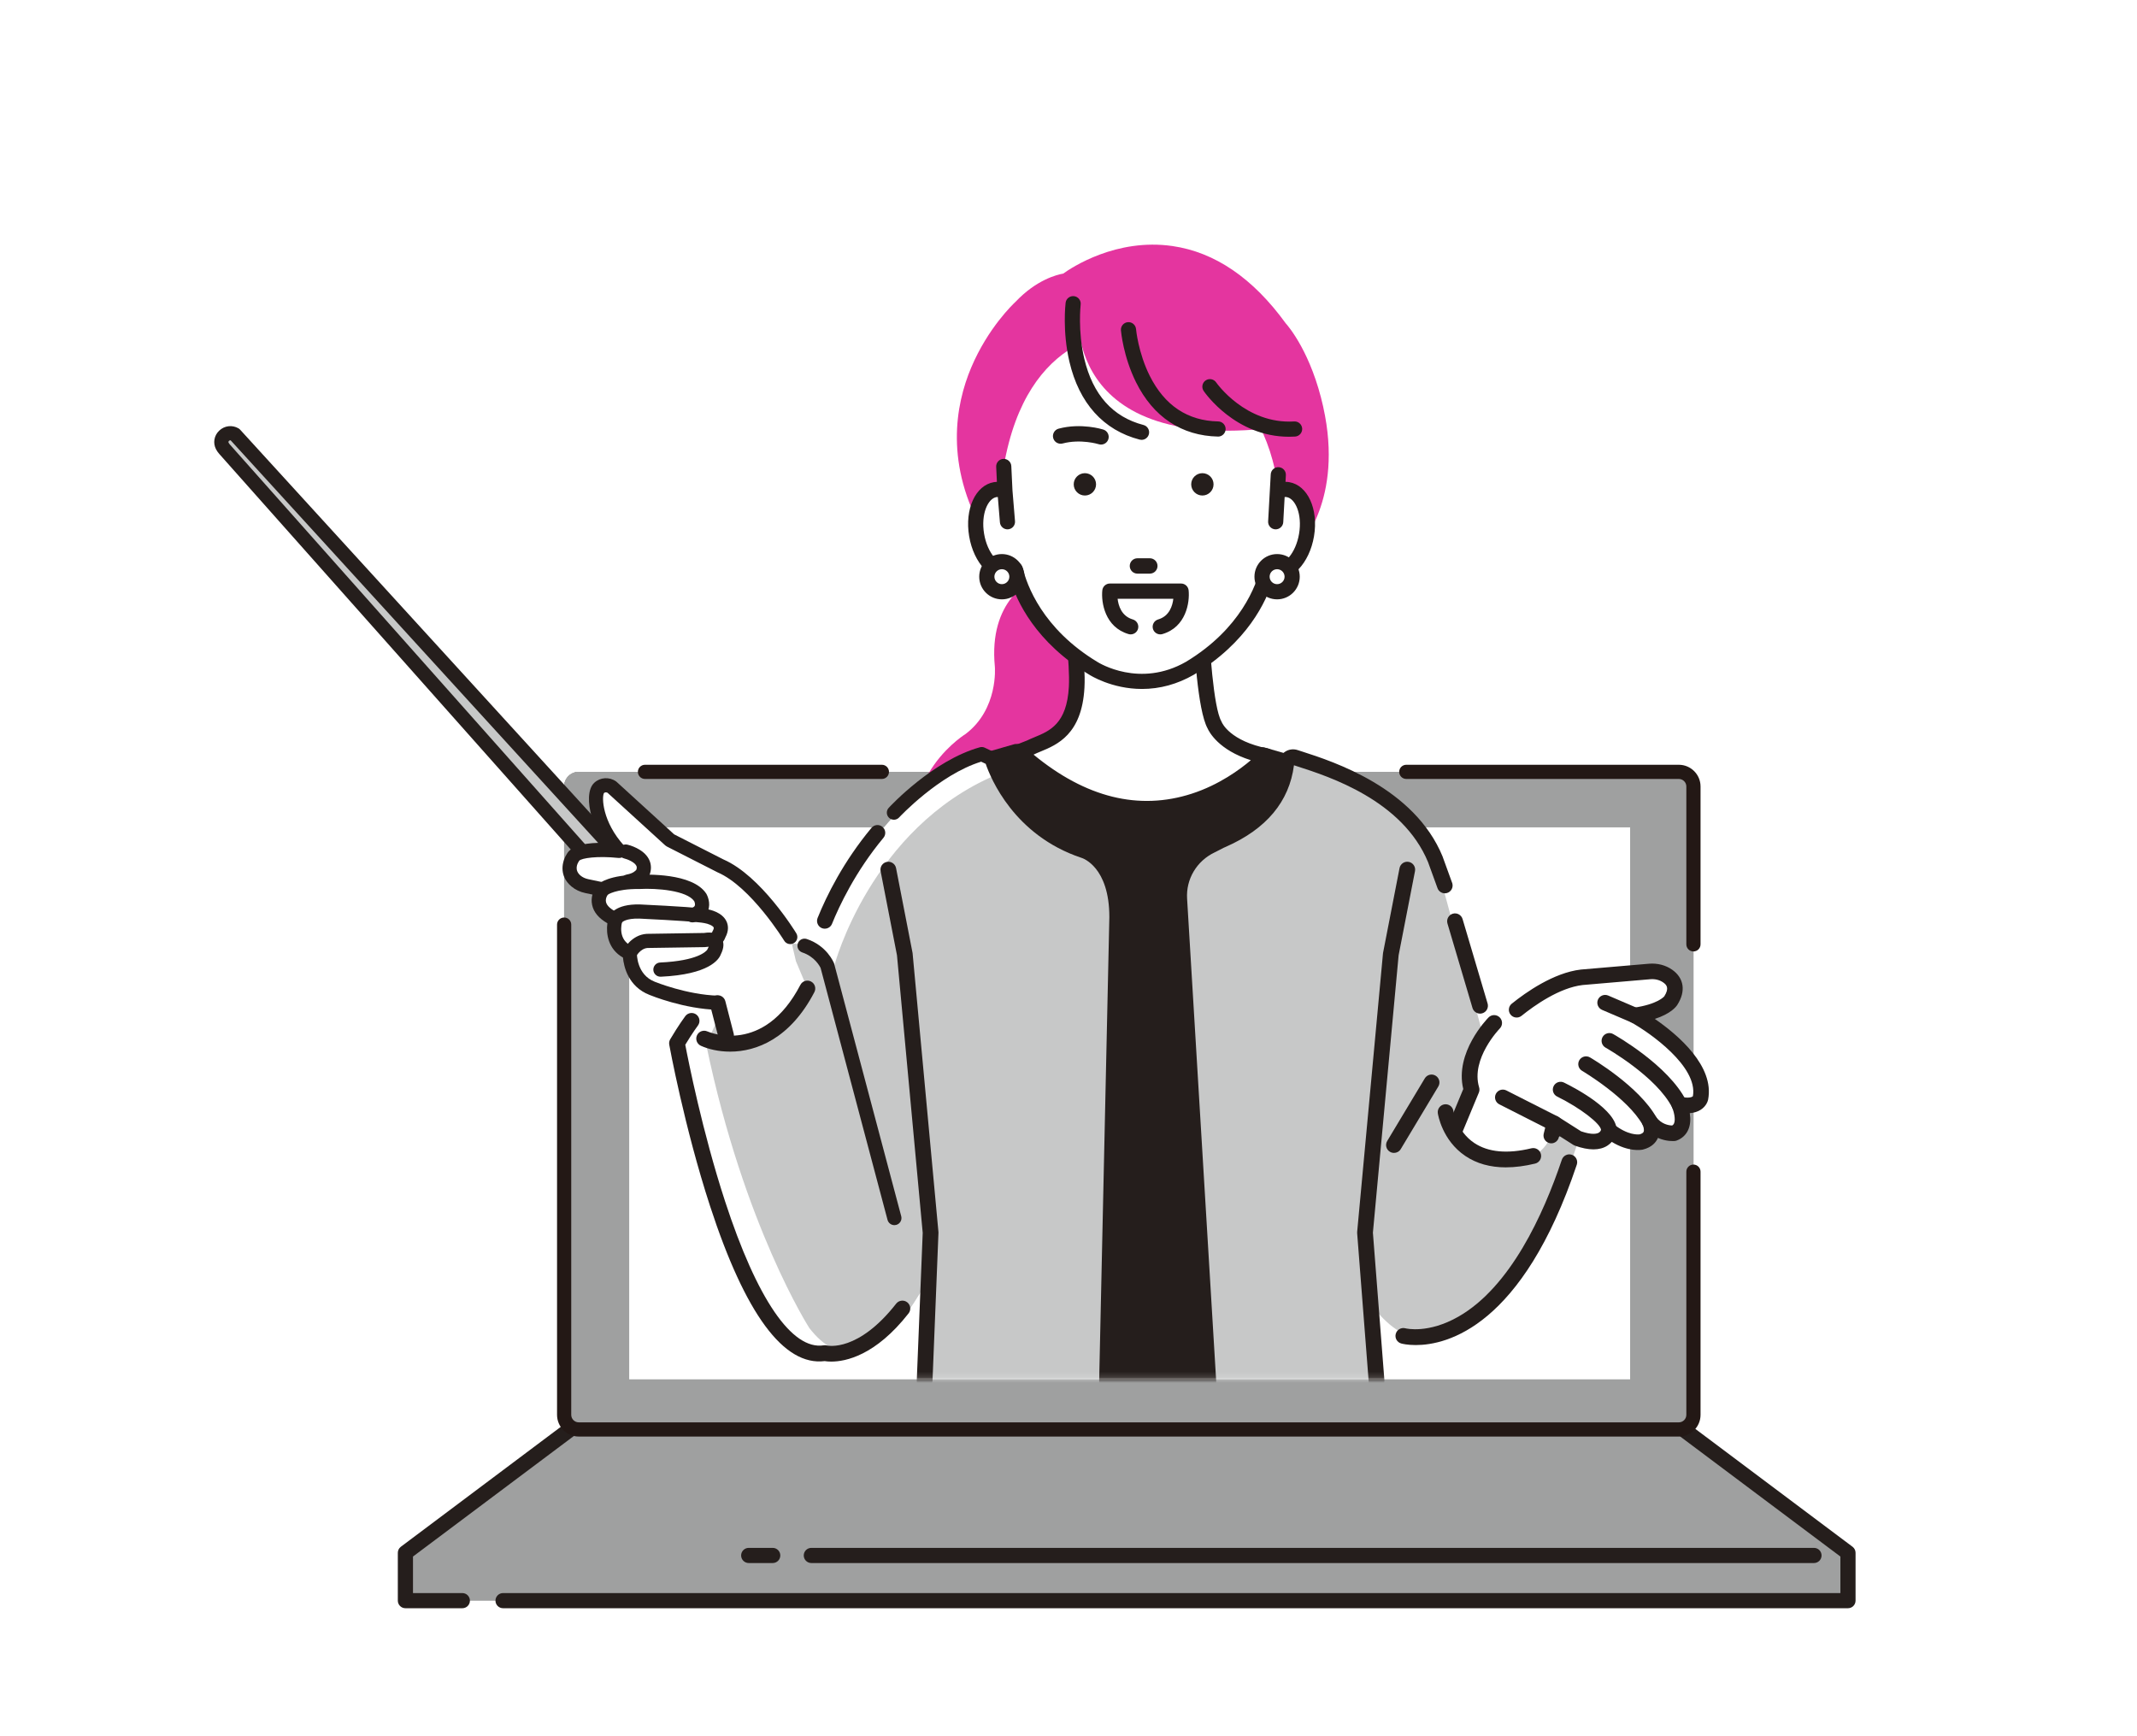 <?xml version="1.0" encoding="UTF-8"?> <svg xmlns="http://www.w3.org/2000/svg" width="384" height="312" viewBox="0 0 384 312" fill="none"><rect width="384" height="312" fill="white"></rect><g clip-path="url(#clip0_582_1208)"><path d="M103.999 138.705C102.55 138.705 101.372 139.883 101.372 141.331V254.244C101.372 255.693 102.55 256.87 103.999 256.87H301.666C303.115 256.87 304.293 255.693 304.293 254.244V141.331C304.293 139.883 303.115 138.705 301.666 138.705H103.999Z" fill="#221815"></path><path d="M103.999 138.705C102.55 138.705 101.372 139.883 101.372 141.331V254.244C101.372 255.693 102.55 256.87 103.999 256.87H301.666C303.115 256.87 304.293 255.693 304.293 254.244V141.331C304.293 139.883 303.115 138.705 301.666 138.705H103.999Z" fill="#C5C6C6"></path><path d="M301.29 255.967H256.608H242.287H103.623L72.852 279.044V287.642H245.615H259.94H332.066V279.044L301.29 255.967Z" fill="#DADBDB"></path><path d="M301.29 255.967H256.608H242.287H103.623L72.852 279.044V287.642H245.615H259.94H332.066V279.044L301.29 255.967Z" fill="#9FA0A0"></path><path d="M325.958 280.879H145.789C145.037 280.879 144.427 280.269 144.427 279.517C144.427 278.766 145.037 278.155 145.789 278.155H325.958C326.709 278.155 327.32 278.766 327.32 279.517C327.32 280.269 326.709 280.879 325.958 280.879Z" fill="#251E1C"></path><path d="M138.851 280.879H134.536C133.785 280.879 133.174 280.269 133.174 279.517C133.174 278.766 133.785 278.155 134.536 278.155H138.851C139.603 278.155 140.214 278.766 140.214 279.517C140.214 280.269 139.603 280.879 138.851 280.879Z" fill="#251E1C"></path><path d="M332.065 289H90.393C89.641 289 89.031 288.39 89.031 287.638C89.031 286.887 89.641 286.276 90.393 286.276H330.703V279.712L300.827 257.326H104.086L74.21 279.712V286.276H83.079C83.83 286.276 84.441 286.887 84.441 287.638C84.441 288.39 83.83 289 83.079 289H72.848C72.096 289 71.485 288.39 71.485 287.638V279.04C71.485 278.618 71.684 278.217 72.02 277.96L102.796 254.884C103.034 254.703 103.323 254.602 103.623 254.602H301.29C301.59 254.602 301.879 254.699 302.117 254.884L332.893 277.96C333.229 278.217 333.428 278.618 333.428 279.04V287.638C333.428 288.39 332.817 289 332.065 289Z" fill="#251E1C"></path><path d="M103.999 138.705C102.55 138.705 101.372 139.883 101.372 141.331V254.244C101.372 255.693 102.55 256.87 103.999 256.87H301.666C303.115 256.87 304.293 255.693 304.293 254.244V141.331C304.293 139.883 303.115 138.705 301.666 138.705H103.999Z" fill="#9FA0A0"></path><path d="M301.665 258.149H103.999C101.848 258.149 100.096 256.401 100.096 254.248V166.153C100.096 165.449 100.667 164.878 101.371 164.878C102.076 164.878 102.647 165.449 102.647 166.153V254.248C102.647 254.995 103.254 255.599 104.002 255.599H301.669C302.413 255.599 303.02 254.992 303.02 254.248V210.551C303.02 209.846 303.591 209.276 304.296 209.276C305.001 209.276 305.572 209.846 305.572 210.551V254.248C305.572 256.397 303.823 258.149 301.669 258.149H301.665ZM304.296 170.976C303.591 170.976 303.02 170.405 303.02 169.7V141.331C303.02 140.587 302.413 139.98 301.669 139.98H252.698C251.993 139.98 251.422 139.41 251.422 138.705C251.422 138.001 251.993 137.43 252.698 137.43H301.669C303.819 137.43 305.572 139.178 305.572 141.331V169.7C305.572 170.405 305.001 170.976 304.296 170.976ZM158.467 139.98H115.899C115.194 139.98 114.623 139.41 114.623 138.705C114.623 138.001 115.194 137.43 115.899 137.43H158.467C159.171 137.43 159.742 138.001 159.742 138.705C159.742 139.41 159.171 139.98 158.467 139.98Z" fill="#231815"></path><path d="M292.92 148.679H113.062V247.868H292.92V148.679Z" fill="white"></path><mask id="mask0_582_1208" style="mask-type:luminance" maskUnits="userSpaceOnUse" x="14" y="23" width="335" height="225"><path d="M349 23H14V247.868H349V23Z" fill="white"></path></mask><g mask="url(#mask0_582_1208)"><path d="M237.788 73.178C235.634 63.471 231.579 58.71 231.026 58.092C225.147 49.985 218.306 45.318 210.688 44.216C200.598 42.757 192.604 48.049 191.05 49.165C189.901 49.364 186.24 50.285 182.518 54.201C182.037 54.646 177.523 58.944 174.528 66.025C171.658 72.817 169.728 83.52 176.855 95.94C176.909 96.034 176.974 96.121 177.054 96.197C177.26 96.403 180.935 99.986 186.927 103.328C185.123 104.339 177.61 107.847 178.767 119.801C178.774 119.877 179.421 127.427 173.501 131.903C172.995 132.221 169.407 134.594 166.845 138.998C164.337 143.307 162.389 150.428 167.336 159.871C167.542 160.268 167.954 160.514 168.402 160.514C168.413 160.514 168.424 160.514 168.431 160.514L201.465 159.69C201.783 159.683 202.087 159.546 202.307 159.314C202.528 159.083 202.647 158.773 202.636 158.455L201.397 115.336C201.386 115.007 201.245 114.696 200.999 114.476L190.768 105.271C191.925 105.795 193.143 106.286 194.415 106.738C198.09 108.038 202.484 109.032 207.334 109.032C215.151 109.032 224.146 106.453 233.202 98.418C233.22 98.4 233.242 98.382 233.26 98.364C233.596 98.021 241.474 89.81 237.784 73.189L237.788 73.178Z" fill="#E4359F"></path><path d="M239.699 137.914L227.279 134.338C227.174 134.309 227.065 134.291 226.953 134.291L182.586 133.695C182.467 133.691 182.344 133.709 182.228 133.742L176.016 135.53C175.478 135.685 175.109 136.184 175.116 136.751L176.594 239.841C176.605 240.524 177.158 246.979 178.68 248.72H240.202C240.043 246.979 240.599 240.513 240.599 239.823V139.113C240.599 138.557 240.231 138.066 239.699 137.91V137.914Z" fill="#251E1C"></path><path d="M193.467 123.504C193.655 120.086 193.055 115.628 192.694 109.802H215.7C215.7 109.802 216.209 126.704 218.248 130.27C218.248 130.27 219.776 134.345 227.582 135.873C227.582 135.873 208.035 157.573 183.06 135.154L185.119 134.345C187.87 132.961 192.987 132.307 193.467 123.5V123.504Z" fill="white"></path><path d="M206.184 146.548C196.279 146.548 187.953 141.219 182.232 136.079C181.91 135.79 181.762 135.36 181.838 134.937C181.914 134.515 182.207 134.161 182.604 134.002L184.613 133.21C185.036 133.001 185.491 132.813 185.969 132.618C188.729 131.476 191.859 130.183 192.231 123.435C192.351 121.235 192.123 118.464 191.863 115.26C191.729 113.649 191.581 111.824 191.458 109.881C191.436 109.538 191.559 109.205 191.79 108.956C192.025 108.707 192.351 108.566 192.694 108.566H215.7C216.372 108.566 216.921 109.097 216.939 109.769C217.142 116.441 217.944 127.243 219.324 129.659C219.357 129.717 219.386 129.779 219.407 129.84C219.458 129.963 220.907 133.308 227.817 134.663C228.254 134.749 228.612 135.064 228.756 135.486C228.897 135.909 228.8 136.379 228.5 136.707C228.29 136.939 223.296 142.408 215.067 145.103C211.992 146.111 209.018 146.548 206.181 146.548H206.184ZM185.423 135.562C194.906 143.463 204.58 145.89 214.207 142.776C219.277 141.136 223.09 138.286 225.088 136.541C219.158 134.767 217.431 131.484 217.134 130.819C215.291 127.445 214.666 115.17 214.503 111.04H194.02C194.118 112.449 194.226 113.768 194.335 115.054C194.606 118.352 194.841 121.199 194.71 123.569C194.255 131.877 189.839 133.702 186.919 134.908C186.467 135.096 186.037 135.273 185.679 135.454C185.647 135.472 185.611 135.486 185.575 135.501L185.423 135.562Z" fill="#251E1C"></path><path d="M206.181 146.71C195.972 146.71 187.465 140.995 182.123 136.202C181.758 135.877 181.592 135.392 181.679 134.912C181.766 134.439 182.094 134.034 182.543 133.857L184.552 133.066C184.967 132.86 185.416 132.676 185.893 132.477C188.621 131.35 191.7 130.078 192.065 123.428C192.184 121.239 191.957 118.475 191.693 115.274V115.227C191.559 113.631 191.411 111.817 191.288 109.892C191.263 109.509 191.4 109.126 191.664 108.848C191.928 108.566 192.3 108.407 192.683 108.407H215.689C216.451 108.407 217.066 109.003 217.087 109.765C217.29 116.42 218.085 127.188 219.451 129.584C219.487 129.649 219.519 129.717 219.545 129.786C219.599 129.919 221.03 133.174 227.835 134.507C228.33 134.605 228.735 134.959 228.894 135.439C229.053 135.916 228.944 136.444 228.605 136.819C228.395 137.051 223.372 142.552 215.103 145.262C212.158 146.226 209.151 146.714 206.166 146.714L206.181 146.71ZM192.694 108.721C192.398 108.721 192.108 108.844 191.906 109.061C191.704 109.278 191.595 109.57 191.613 109.87C191.733 111.792 191.881 113.602 192.011 115.199V115.249C192.278 118.461 192.506 121.235 192.387 123.446C192.014 130.295 188.834 131.61 186.026 132.766C185.546 132.965 185.098 133.149 184.682 133.355L182.658 134.15C182.311 134.287 182.055 134.598 181.99 134.963C181.925 135.335 182.051 135.707 182.333 135.96C187.631 140.717 196.073 146.385 206.177 146.385C209.126 146.385 212.1 145.901 215.017 144.948C223.206 142.267 228.171 136.827 228.381 136.595C228.641 136.306 228.728 135.898 228.605 135.53C228.482 135.161 228.167 134.887 227.788 134.811C220.817 133.445 219.321 130.039 219.263 129.894C219.241 129.833 219.216 129.782 219.187 129.732C217.788 127.286 216.983 116.452 216.78 109.765C216.762 109.176 216.289 108.718 215.7 108.718H192.694V108.721ZM206.072 144.25C199.112 144.25 192.163 141.389 185.322 135.685C185.278 135.649 185.257 135.591 185.267 135.537C185.275 135.483 185.314 135.436 185.365 135.414L185.517 135.353C185.546 135.342 185.578 135.327 185.607 135.313C185.972 135.129 186.402 134.952 186.857 134.764C189.741 133.572 194.103 131.773 194.551 123.561C194.681 121.202 194.447 118.359 194.176 115.068C194.071 113.782 193.962 112.464 193.865 111.051C193.865 111.008 193.876 110.965 193.908 110.932C193.937 110.9 193.98 110.882 194.024 110.882H214.507C214.594 110.882 214.662 110.95 214.666 111.033C214.814 114.805 215.436 127.369 217.279 130.74C217.568 131.383 219.266 134.63 225.139 136.386C225.193 136.404 225.237 136.447 225.247 136.505C225.258 136.563 225.24 136.621 225.197 136.66C223.339 138.279 219.447 141.248 214.258 142.928C211.533 143.81 208.804 144.25 206.076 144.25H206.072ZM185.726 135.609C195.097 143.336 204.659 145.695 214.153 142.625C219.089 141.028 222.844 138.246 224.763 136.61C218.981 134.796 217.272 131.531 216.986 130.884C215.186 127.593 214.543 116.145 214.348 111.203H194.19C194.284 112.547 194.389 113.811 194.49 115.043C194.761 118.345 194.996 121.199 194.866 123.58C194.407 131.989 189.936 133.835 186.977 135.056C186.525 135.241 186.102 135.418 185.748 135.595C185.741 135.598 185.734 135.602 185.726 135.606V135.609ZM185.123 134.507C185.036 134.507 184.964 134.435 184.964 134.348C184.964 134.262 185.032 134.189 185.123 134.189C185.21 134.189 185.282 134.262 185.282 134.348C185.282 134.435 185.21 134.507 185.123 134.507Z" fill="#251E1C"></path><path d="M213.795 120.09C223.769 114.061 226.939 106.005 227.824 102.316C228.167 102.533 228.536 102.688 228.937 102.757C231.467 103.183 234.076 100.221 234.766 96.142C235.453 92.064 233.96 88.408 231.431 87.982C230.845 87.884 230.253 87.975 229.685 88.213C227.567 67.726 209.198 59.129 205.129 59.537C201.06 59.129 184.552 59.537 180.363 83.817L180.573 88.213C180.002 87.975 179.413 87.884 178.824 87.982C176.294 88.408 174.802 92.064 175.488 96.142C176.179 100.221 178.784 103.183 181.317 102.757C181.715 102.688 182.087 102.533 182.431 102.316C183.316 106.005 186.485 114.061 196.459 120.09C196.459 120.09 204.623 125.357 213.799 120.09H213.795Z" fill="white"></path><path d="M212.823 51.752L193.789 55.13C193.789 55.13 190.128 82.31 230.871 76.617C230.871 76.617 228.005 52.337 212.823 51.752Z" fill="#E4359F"></path><path d="M204.819 78.842C204.92 78.868 205.021 78.882 205.122 78.882C205.657 78.882 206.145 78.524 206.286 77.982C206.452 77.339 206.069 76.686 205.426 76.516C199.842 75.064 196.225 71.017 194.675 64.483C193.482 59.458 194.017 54.786 194.024 54.711C194.104 54.053 193.634 53.453 192.976 53.374C192.318 53.294 191.718 53.764 191.639 54.422C191.614 54.627 191.043 59.523 192.322 64.97C194.057 72.369 198.379 77.166 204.822 78.839L204.819 78.842Z" fill="#251E1C"></path><path d="M205.122 79.041C205.006 79.041 204.891 79.026 204.779 78.998C198.277 77.307 193.915 72.47 192.166 65.01C190.88 59.53 191.458 54.613 191.483 54.407C191.527 54.046 191.707 53.724 191.996 53.5C192.282 53.276 192.64 53.179 193.001 53.222C193.362 53.266 193.684 53.446 193.908 53.735C194.132 54.021 194.233 54.378 194.186 54.739C194.183 54.786 193.652 59.468 194.833 64.454C196.369 70.924 199.947 74.933 205.469 76.368C205.819 76.458 206.116 76.682 206.3 76.996C206.484 77.31 206.535 77.675 206.445 78.026C206.289 78.625 205.747 79.044 205.129 79.044L205.122 79.041ZM192.828 53.526C192.596 53.526 192.372 53.602 192.188 53.746C191.968 53.919 191.83 54.165 191.798 54.44C191.772 54.645 191.205 59.504 192.477 64.93C194.197 72.267 198.48 77.025 204.862 78.683C205.407 78.824 205.993 78.481 206.134 77.935C206.202 77.665 206.166 77.386 206.025 77.144C205.884 76.906 205.657 76.732 205.389 76.664C199.745 75.197 196.087 71.108 194.526 64.515C193.33 59.475 193.868 54.736 193.872 54.689C193.941 54.118 193.532 53.598 192.961 53.529C192.918 53.526 192.875 53.522 192.835 53.522L192.828 53.526Z" fill="#251E1C"></path><path d="M218.898 75.891C213.336 75.779 209.144 72.987 206.445 67.586C204.363 63.421 203.98 59.201 203.976 59.147C203.922 58.486 203.337 57.995 202.679 58.049C202.018 58.103 201.526 58.685 201.58 59.346C201.595 59.533 201.992 64.013 204.262 68.594C207.344 74.811 212.389 78.163 218.847 78.293C218.854 78.293 218.865 78.293 218.873 78.293C219.527 78.293 220.061 77.769 220.072 77.116C220.087 76.451 219.559 75.905 218.894 75.891H218.898Z" fill="#251E1C"></path><path d="M218.877 78.452C212.325 78.322 207.233 74.937 204.121 68.666C201.841 64.067 201.44 59.551 201.422 59.364C201.36 58.616 201.917 57.958 202.665 57.893C203.409 57.828 204.071 58.388 204.136 59.136C204.136 59.176 204.533 63.406 206.589 67.517C209.26 72.86 213.402 75.624 218.902 75.732C219.267 75.739 219.603 75.887 219.856 76.151C220.109 76.415 220.243 76.758 220.235 77.123C220.221 77.856 219.61 78.456 218.877 78.456V78.452ZM202.78 58.208C202.752 58.208 202.723 58.208 202.694 58.211C202.123 58.258 201.693 58.764 201.743 59.335C201.758 59.523 202.155 63.977 204.41 68.525C207.468 74.684 212.462 78.008 218.858 78.134C219.444 78.134 219.91 77.675 219.921 77.112C219.928 76.834 219.823 76.57 219.632 76.368C219.44 76.165 219.18 76.053 218.902 76.046C213.275 75.934 209.04 73.109 206.311 67.654C204.23 63.493 203.843 59.335 203.825 59.158C203.778 58.616 203.323 58.2 202.788 58.2L202.78 58.208Z" fill="#251E1C"></path><path d="M232.555 75.894C223.726 76.429 218.457 68.886 218.403 68.81C218.031 68.265 217.283 68.12 216.733 68.492C216.184 68.865 216.04 69.612 216.415 70.161C216.65 70.505 222.071 78.326 231.626 78.326C231.98 78.326 232.338 78.315 232.699 78.293C233.361 78.253 233.867 77.683 233.827 77.022C233.787 76.361 233.22 75.855 232.555 75.894Z" fill="#251E1C"></path><path d="M231.626 78.485C221.999 78.485 216.513 70.588 216.285 70.252C215.862 69.63 216.025 68.781 216.647 68.362C217.268 67.943 218.114 68.102 218.537 68.724C218.587 68.799 223.82 76.263 232.547 75.736C233.303 75.689 233.942 76.263 233.989 77.011C234.036 77.758 233.462 78.405 232.714 78.452C232.349 78.474 231.984 78.485 231.63 78.485H231.626ZM217.409 68.445C217.207 68.445 217.004 68.503 216.824 68.626C216.347 68.948 216.224 69.598 216.545 70.075C216.769 70.403 222.161 78.167 231.622 78.167C231.973 78.167 232.331 78.156 232.688 78.134C233.263 78.098 233.7 77.603 233.668 77.029C233.632 76.454 233.137 76.021 232.562 76.053C223.639 76.599 218.323 68.98 218.269 68.901C218.067 68.604 217.738 68.445 217.405 68.445H217.409Z" fill="#251E1C"></path><path d="M231.626 86.797C231.359 86.754 231.088 86.739 230.817 86.746L230.893 85.374C230.929 84.713 230.423 84.145 229.758 84.109C229.097 84.07 228.529 84.579 228.493 85.244L228.023 93.697C227.987 94.358 228.493 94.925 229.158 94.961C229.18 94.961 229.201 94.961 229.227 94.961C229.859 94.961 230.39 94.466 230.426 93.827L230.687 89.167C230.875 89.138 231.055 89.138 231.232 89.167C232.837 89.438 234.199 92.288 233.585 95.944C232.967 99.6 230.748 101.843 229.144 101.576C228.919 101.536 228.699 101.449 228.471 101.305C228.142 101.099 227.734 101.063 227.376 101.207C227.019 101.352 226.751 101.663 226.661 102.038C225.786 105.672 222.725 113.295 213.203 119.05C204.801 123.869 197.421 119.277 197.081 119.064C187.534 113.291 184.473 105.672 183.598 102.038C183.508 101.663 183.24 101.352 182.883 101.204C182.525 101.059 182.117 101.095 181.788 101.301C181.56 101.446 181.34 101.536 181.119 101.572C179.511 101.843 177.292 99.596 176.674 95.94C176.06 92.284 177.419 89.434 179.023 89.163C179.16 89.142 179.301 89.142 179.446 89.152L179.833 93.856C179.883 94.484 180.411 94.958 181.029 94.958C181.061 94.958 181.094 94.958 181.13 94.954C181.791 94.9 182.283 94.318 182.229 93.657L181.773 88.134L181.564 83.755C181.531 83.094 180.964 82.581 180.306 82.614C179.645 82.646 179.132 83.21 179.164 83.871L179.301 86.739C179.074 86.739 178.85 86.757 178.626 86.793C175.395 87.339 173.494 91.533 174.303 96.338C175.113 101.142 178.282 104.484 181.52 103.938C181.553 103.935 181.582 103.928 181.614 103.92C182.926 108.425 186.529 115.488 195.806 121.094C196.041 121.246 199.842 123.641 205.198 123.641C207.952 123.641 211.118 123.009 214.417 121.116C223.719 115.495 227.326 108.429 228.641 103.92C228.674 103.928 228.706 103.931 228.739 103.938C231.973 104.484 235.139 101.142 235.952 96.338C236.762 91.533 234.864 87.339 231.626 86.793V86.797Z" fill="#251E1C"></path><path d="M205.198 123.807C199.763 123.807 195.882 121.34 195.719 121.235C186.081 115.412 182.68 108.06 181.502 104.108C178.192 104.628 174.968 101.243 174.148 96.37C173.324 91.475 175.279 87.202 178.6 86.642C178.777 86.613 178.954 86.595 179.135 86.587L179.005 83.882C178.969 83.134 179.551 82.495 180.299 82.458C181.04 82.426 181.687 83.004 181.723 83.752L181.932 88.13L182.388 93.65C182.417 94.011 182.305 94.365 182.07 94.643C181.835 94.921 181.506 95.088 181.144 95.12C180.4 95.182 179.739 94.614 179.677 93.877L179.301 89.311C179.215 89.311 179.128 89.315 179.052 89.329C177.52 89.586 176.233 92.36 176.833 95.922C177.433 99.484 179.562 101.684 181.094 101.424C181.293 101.392 181.495 101.308 181.705 101.175C182.073 100.94 182.539 100.897 182.944 101.063C183.349 101.229 183.652 101.579 183.757 102.006C184.502 105.109 187.299 112.97 197.168 118.934C197.479 119.133 204.812 123.688 213.127 118.919C222.968 112.97 225.765 105.112 226.509 102.009C226.61 101.583 226.914 101.233 227.319 101.066C227.723 100.9 228.186 100.944 228.558 101.175C228.771 101.308 228.97 101.392 229.172 101.424C230.698 101.673 232.826 99.484 233.43 95.922C234.03 92.36 232.739 89.589 231.207 89.329C231.091 89.311 230.969 89.304 230.838 89.315L230.589 93.841C230.549 94.585 229.895 95.163 229.154 95.124C228.793 95.102 228.457 94.943 228.215 94.672C227.973 94.401 227.85 94.051 227.872 93.69L228.341 85.236C228.363 84.871 228.522 84.535 228.797 84.293C229.068 84.052 229.418 83.932 229.776 83.954C230.137 83.976 230.473 84.135 230.716 84.406C230.958 84.676 231.081 85.027 231.059 85.388L230.994 86.587C231.222 86.587 231.446 86.606 231.659 86.642C234.98 87.202 236.939 91.475 236.115 96.37C235.291 101.243 232.064 104.632 228.761 104.108C227.579 108.064 224.171 115.415 214.508 121.257C211.559 122.951 208.429 123.807 205.205 123.807H205.198ZM181.611 103.765C181.679 103.765 181.744 103.812 181.762 103.881C182.89 107.753 186.226 115.126 195.885 120.964C196.048 121.069 199.857 123.486 205.198 123.486C208.368 123.486 211.443 122.644 214.338 120.979C224.019 115.13 227.358 107.753 228.486 103.877C228.508 103.797 228.587 103.747 228.667 103.765L228.761 103.783C231.901 104.31 234.994 101.03 235.789 96.312C236.584 91.594 234.741 87.483 231.597 86.949C231.348 86.909 231.088 86.891 230.82 86.902C230.77 86.905 230.734 86.887 230.701 86.855C230.669 86.822 230.654 86.779 230.654 86.736L230.73 85.363C230.745 85.085 230.651 84.817 230.466 84.611C230.282 84.406 230.025 84.283 229.747 84.265C229.472 84.25 229.205 84.341 228.995 84.525C228.786 84.713 228.663 84.969 228.645 85.247L228.175 93.701C228.161 93.979 228.255 94.246 228.439 94.452C228.623 94.658 228.88 94.781 229.158 94.799H229.216C229.769 94.799 230.224 94.369 230.257 93.816L230.517 89.156C230.52 89.08 230.578 89.019 230.651 89.008C230.857 88.975 231.055 88.975 231.247 89.008C232.927 89.293 234.358 92.219 233.73 95.969C233.097 99.715 230.795 102.013 229.104 101.731C228.858 101.688 228.62 101.594 228.37 101.435C228.088 101.254 227.734 101.225 227.42 101.352C227.109 101.478 226.878 101.749 226.798 102.074C226.043 105.217 223.213 113.172 213.268 119.187C204.783 124.053 197.295 119.4 196.98 119.198C187.013 113.172 184.184 105.217 183.428 102.074C183.349 101.749 183.118 101.478 182.807 101.352C182.496 101.225 182.142 101.258 181.856 101.438C181.611 101.594 181.372 101.691 181.13 101.731C179.453 102.016 177.137 99.719 176.504 95.969C175.872 92.219 177.303 89.293 178.983 89.008C179.124 88.986 179.273 88.983 179.446 88.997C179.522 89.004 179.583 89.066 179.591 89.141L179.977 93.845C180.024 94.409 180.523 94.842 181.101 94.799C181.379 94.777 181.632 94.647 181.813 94.434C181.994 94.221 182.08 93.953 182.055 93.675L181.6 88.152L181.39 83.766C181.361 83.192 180.87 82.744 180.299 82.773C179.724 82.802 179.28 83.289 179.305 83.864L179.442 86.732C179.442 86.775 179.428 86.819 179.399 86.851C179.37 86.884 179.327 86.902 179.283 86.902C179.067 86.902 178.846 86.92 178.633 86.956C175.489 87.487 173.649 91.598 174.444 96.32C175.239 101.037 178.333 104.321 181.477 103.79L181.567 103.772C181.567 103.772 181.585 103.772 181.596 103.772L181.611 103.765Z" fill="#251E1C"></path><path d="M182.734 103.635C182.734 105.13 181.523 106.34 180.027 106.34C178.531 106.34 177.32 105.13 177.32 103.635C177.32 102.139 178.531 100.929 180.027 100.929C181.523 100.929 182.734 102.139 182.734 103.635Z" fill="white"></path><path d="M180.027 107.54C177.874 107.54 176.117 105.788 176.117 103.631C176.117 101.474 177.87 99.722 180.027 99.722C182.185 99.722 183.934 101.474 183.934 103.631C183.934 105.788 182.181 107.54 180.027 107.54ZM180.027 102.128C179.196 102.128 178.52 102.804 178.52 103.635C178.52 104.466 179.196 105.138 180.027 105.138C180.859 105.138 181.531 104.462 181.531 103.635C181.531 102.807 180.855 102.128 180.027 102.128Z" fill="#251E1C"></path><path d="M180.027 107.703C177.783 107.703 175.958 105.878 175.958 103.635C175.958 101.391 177.783 99.567 180.027 99.567C182.271 99.567 184.096 101.391 184.096 103.635C184.096 105.878 182.271 107.703 180.027 107.703ZM180.027 99.885C177.96 99.885 176.276 101.565 176.276 103.635C176.276 105.705 177.956 107.381 180.027 107.381C182.098 107.381 183.775 105.701 183.775 103.635C183.775 101.568 182.094 99.885 180.027 99.885ZM180.027 105.297C179.109 105.297 178.361 104.549 178.361 103.631C178.361 102.714 179.109 101.966 180.027 101.966C180.945 101.966 181.69 102.714 181.69 103.631C181.69 104.549 180.942 105.297 180.027 105.297ZM180.027 102.287C179.286 102.287 178.683 102.891 178.683 103.631C178.683 104.372 179.286 104.975 180.027 104.975C180.768 104.975 181.372 104.372 181.372 103.631C181.372 102.891 180.768 102.287 180.027 102.287Z" fill="#251E1C"></path><path d="M232.19 103.635C232.19 105.13 230.979 106.34 229.483 106.34C227.987 106.34 226.776 105.13 226.776 103.635C226.776 102.139 227.987 100.929 229.483 100.929C230.979 100.929 232.19 102.139 232.19 103.635Z" fill="white"></path><path d="M229.483 107.54C227.33 107.54 225.573 105.788 225.573 103.631C225.573 101.474 227.326 99.722 229.483 99.722C231.641 99.722 233.394 101.474 233.394 103.631C233.394 105.788 231.641 107.54 229.483 107.54ZM229.483 102.128C228.652 102.128 227.98 102.804 227.98 103.635C227.98 104.466 228.656 105.138 229.483 105.138C230.311 105.138 230.99 104.462 230.99 103.635C230.99 102.807 230.315 102.128 229.483 102.128Z" fill="#251E1C"></path><path d="M229.483 107.703C227.239 107.703 225.414 105.878 225.414 103.635C225.414 101.391 227.239 99.567 229.483 99.567C231.727 99.567 233.552 101.391 233.552 103.635C233.552 105.878 231.727 107.703 229.483 107.703ZM229.483 99.885C227.416 99.885 225.736 101.565 225.736 103.635C225.736 105.705 227.416 107.381 229.483 107.381C231.55 107.381 233.234 105.701 233.234 103.635C233.234 101.568 231.554 99.885 229.483 99.885ZM229.483 105.297C228.565 105.297 227.817 104.549 227.817 103.631C227.817 102.714 228.565 101.966 229.483 101.966C230.401 101.966 231.149 102.714 231.149 103.631C231.149 104.549 230.401 105.297 229.483 105.297ZM229.483 102.287C228.742 102.287 228.139 102.891 228.139 103.631C228.139 104.372 228.742 104.975 229.483 104.975C230.224 104.975 230.828 104.372 230.828 103.631C230.828 102.891 230.224 102.287 229.483 102.287Z" fill="#251E1C"></path><path d="M216.058 85.031C214.949 85.031 214.049 85.93 214.049 87.035C214.049 88.141 214.949 89.044 216.058 89.044C217.168 89.044 218.064 88.144 218.064 87.035C218.064 85.926 217.168 85.031 216.058 85.031Z" fill="#251E1C"></path><path d="M194.946 85.031C193.836 85.031 192.937 85.93 192.937 87.035C192.937 88.141 193.836 89.044 194.946 89.044C196.055 89.044 196.952 88.144 196.952 87.035C196.952 85.926 196.052 85.031 194.946 85.031Z" fill="#251E1C"></path><path d="M199.007 78.882C199.213 78.239 198.859 77.553 198.216 77.347C198.057 77.296 194.281 76.118 190.273 77.181C189.622 77.354 189.232 78.022 189.405 78.673C189.579 79.323 190.247 79.713 190.898 79.54C194.187 78.665 197.421 79.655 197.475 79.673C197.598 79.713 197.721 79.731 197.844 79.731C198.361 79.731 198.841 79.399 199.007 78.882Z" fill="#251E1C"></path><path d="M197.844 79.89C197.703 79.89 197.562 79.868 197.425 79.825C197.392 79.814 194.187 78.831 190.938 79.695C190.201 79.89 189.445 79.449 189.25 78.716C189.156 78.358 189.207 77.986 189.391 77.668C189.576 77.35 189.875 77.123 190.23 77.029C194.281 75.952 198.101 77.144 198.263 77.195C198.99 77.426 199.391 78.207 199.159 78.929C198.975 79.503 198.448 79.89 197.844 79.89ZM193.804 79.023C195.9 79.023 197.501 79.514 197.522 79.521C198.075 79.695 198.682 79.377 198.856 78.831C199.033 78.275 198.726 77.675 198.169 77.498C198.014 77.448 194.277 76.285 190.316 77.336C190.042 77.408 189.814 77.585 189.669 77.831C189.529 78.076 189.489 78.362 189.561 78.636C189.713 79.2 190.295 79.54 190.858 79.391C191.874 79.12 192.886 79.026 193.804 79.026V79.023Z" fill="#251E1C"></path><path d="M204.386 102.923H206.615C207.291 102.923 207.837 102.378 207.837 101.702C207.837 101.027 207.291 100.481 206.615 100.481H204.386C203.71 100.481 203.164 101.027 203.164 101.702C203.164 102.378 203.71 102.923 204.386 102.923Z" fill="#251E1C"></path><path d="M206.615 103.082H204.385C203.623 103.082 203.005 102.464 203.005 101.702C203.005 100.94 203.623 100.322 204.385 100.322H206.615C207.378 100.322 207.996 100.94 207.996 101.702C207.996 102.464 207.378 103.082 206.615 103.082ZM204.385 100.64C203.8 100.64 203.323 101.117 203.323 101.702C203.323 102.287 203.8 102.764 204.385 102.764H206.615C207.201 102.764 207.678 102.287 207.678 101.702C207.678 101.117 207.201 100.64 206.615 100.64H204.385Z" fill="#251E1C"></path><path d="M194.703 152.935C182.774 148.65 179.149 139.785 178.166 136.346C177.953 135.598 177.126 135.212 176.41 135.515C153.885 145.092 147.384 169.693 147.384 169.693C136.21 168.949 121.649 186.358 121.649 186.358C130.37 225.723 138.924 239.129 138.924 239.129C149.689 252.965 167.119 229.05 167.119 229.05L166.147 248.135H198.78L200.905 161.663C200.905 157.729 198.4 154.264 194.7 152.935H194.703Z" fill="white"></path><path d="M194.703 152.935C182.774 148.65 181.708 144.528 180.725 141.086C180.512 140.338 179.684 138.951 178.969 139.258C156.443 148.835 149.942 173.436 149.942 173.436C136.842 159.491 126.947 187.929 126.947 187.929C133.698 220.406 145.436 238.66 145.436 238.66C156.201 252.496 167.122 229.05 167.122 229.05L166.15 249.54H198.783L200.908 161.663C200.908 157.729 198.404 154.264 194.703 152.935Z" fill="#C7C8C8"></path><path d="M148.211 166.731C148.056 166.731 147.901 166.702 147.749 166.641C147.113 166.384 146.806 165.662 147.062 165.026C148.692 160.991 151.692 154.914 156.726 148.867C157.163 148.34 157.947 148.267 158.475 148.708C159.002 149.145 159.075 149.929 158.634 150.457C153.553 156.562 150.647 162.79 149.364 165.958C149.169 166.442 148.703 166.735 148.215 166.735L148.211 166.731Z" fill="#251E1C"></path><path d="M148.211 166.89C148.031 166.89 147.853 166.854 147.687 166.789C147.34 166.648 147.069 166.381 146.925 166.037C146.78 165.694 146.777 165.311 146.914 164.964C148.547 160.918 151.558 154.828 156.599 148.766C156.837 148.477 157.174 148.3 157.546 148.267C157.918 148.235 158.283 148.347 158.568 148.585C158.854 148.824 159.035 149.16 159.067 149.532C159.1 149.904 158.988 150.269 158.749 150.554C153.683 156.641 150.784 162.851 149.505 166.012C149.292 166.543 148.782 166.886 148.208 166.886L148.211 166.89ZM157.679 148.582C157.647 148.582 157.611 148.582 157.578 148.585C157.289 148.611 157.033 148.748 156.845 148.972C151.825 155.001 148.833 161.063 147.207 165.087C147.098 165.355 147.102 165.651 147.214 165.915C147.326 166.182 147.535 166.388 147.803 166.496C147.933 166.55 148.067 166.576 148.208 166.576C148.652 166.576 149.046 166.308 149.212 165.9C150.495 162.721 153.412 156.479 158.507 150.356C158.691 150.135 158.778 149.853 158.753 149.564C158.727 149.275 158.59 149.019 158.366 148.831C158.171 148.668 157.929 148.582 157.676 148.582H157.679Z" fill="#251E1C"></path><path d="M42.206 78.069L124.464 168.179L120.919 171.398L40.352 80.728C40.189 80.547 40.056 80.352 39.947 80.146C39.214 78.748 40.84 77.274 42.202 78.069H42.206Z" fill="#C7C8C8"></path><path d="M120.919 172.673C120.898 172.673 120.872 172.673 120.851 172.673C120.511 172.655 120.193 172.504 119.965 172.247L39.402 81.573C39.178 81.324 38.979 81.042 38.82 80.739C38.234 79.619 38.459 78.275 39.384 77.394C40.331 76.487 41.722 76.317 42.849 76.971C42.961 77.036 43.063 77.119 43.149 77.213L125.408 167.323C125.635 167.573 125.755 167.905 125.74 168.241C125.722 168.58 125.574 168.898 125.325 169.126L121.779 172.345C121.545 172.558 121.237 172.677 120.923 172.677L120.919 172.673ZM41.393 79.12C41.281 79.12 41.194 79.182 41.144 79.232C40.988 79.38 41.05 79.503 41.079 79.554C41.14 79.669 41.212 79.774 41.299 79.872L121.017 169.588L122.661 168.093L41.444 79.124C41.444 79.124 41.411 79.12 41.393 79.12Z" fill="#251E1C"></path><path d="M143.029 172.767L142.01 168.389C142.01 168.389 135.902 158.379 129.463 155.601L120.406 150.988L109.955 141.451C109.247 140.97 108.293 141.013 107.66 141.591C106.507 142.643 106.883 148.123 111.281 152.913C111.281 152.913 103.873 152.129 102.955 154.116C102.955 154.116 101.307 156.468 103.512 158.328C104.068 158.798 104.747 159.094 105.459 159.242L108.325 159.842C108.325 159.842 105.633 162.978 110.598 165.221C110.598 165.221 109.229 169.614 113.182 171.268C113.182 171.268 113.027 175.99 117.215 177.619C117.215 177.619 122.564 180.52 128.971 180.263L131.035 187.763C131.035 187.763 142.472 189.074 145.085 177.633L143.036 172.764L143.029 172.767Z" fill="white"></path><path d="M143.097 167.728C142.841 167.305 136.726 157.374 130.004 154.448L121.136 149.933L110.811 140.511C110.768 140.471 110.717 140.432 110.67 140.399C109.456 139.572 107.866 139.677 106.8 140.652C106.214 141.187 105.889 142.072 105.835 143.275C105.748 145.244 106.446 148.347 108.52 151.461C105.759 151.414 102.749 151.779 101.849 153.469C101.065 154.658 100.295 157.284 102.684 159.3C103.37 159.878 104.238 160.29 105.195 160.488L106.456 160.752C106.308 161.298 106.25 161.944 106.406 162.649C106.691 163.938 107.609 165.033 109.141 165.907C108.885 167.815 109.279 170.56 111.939 172.074C112.098 173.725 112.893 177.301 116.72 178.789C116.987 178.901 122.907 181.318 129.021 181.473L129.751 180.137C130.048 179.595 129.661 178.941 129.043 178.923C123.413 178.764 117.75 176.459 117.667 176.427C114.396 175.155 114.443 171.456 114.447 171.304C114.465 170.777 114.154 170.293 113.666 170.087C110.894 168.927 111.707 165.925 111.805 165.593C111.996 164.979 111.7 164.318 111.115 164.054C109.825 163.472 109.058 162.8 108.896 162.11C108.722 161.37 109.282 160.665 109.282 160.665C109.575 160.322 109.669 159.853 109.521 159.426C109.376 159 109.015 158.682 108.574 158.588L105.708 157.989C105.163 157.873 104.686 157.653 104.321 157.346C103.128 156.341 103.768 155.164 103.985 154.838C104.028 154.777 104.046 154.748 104.075 154.679C104.48 154.199 107.363 153.776 111.133 154.174C111.801 154.239 112.434 153.784 112.535 153.061C112.585 152.678 112.437 152.295 112.177 152.01C108.216 147.671 108.104 143.221 108.534 142.502C108.708 142.364 108.961 142.35 109.17 142.462L119.539 151.92C119.622 151.995 119.716 152.06 119.82 152.115L128.877 156.728C128.902 156.739 128.924 156.753 128.949 156.764C134.937 159.347 140.853 168.952 140.914 169.046C141.279 169.646 142.064 169.838 142.667 169.469C143.267 169.104 143.459 168.32 143.09 167.721L143.097 167.728Z" fill="#251E1C"></path><path d="M112.857 159.676C112.246 159.676 111.704 159.235 111.603 158.614C111.488 157.92 111.957 157.263 112.651 157.147C113.793 156.956 114.241 156.435 114.35 156.287C114.476 155.915 114.411 155.706 114.335 155.565C113.985 154.893 112.713 154.394 112.149 154.261C111.466 154.098 111.043 153.412 111.206 152.729C111.368 152.046 112.048 151.62 112.734 151.782C113.027 151.851 115.611 152.501 116.594 154.383C117.06 155.279 117.093 156.291 116.684 157.317C116.673 157.346 116.659 157.375 116.648 157.4C116.558 157.584 115.694 159.224 113.07 159.661C112.998 159.672 112.93 159.679 112.857 159.679V159.676Z" fill="#251E1C"></path><path d="M124.435 165.752C123.89 165.752 123.387 165.401 123.218 164.852C123.012 164.18 123.387 163.465 124.06 163.259C124.309 163.183 124.739 163.017 124.847 162.753C124.949 162.511 124.826 162.114 124.739 161.93C123.402 160.022 118.024 159.582 114.924 159.755C114.895 159.755 114.866 159.759 114.837 159.755C110.62 159.712 109.145 160.814 109.131 160.824C108.603 161.29 107.812 161.225 107.346 160.694C106.879 160.167 106.948 159.35 107.476 158.884C107.678 158.707 109.579 157.172 114.819 157.208C115.986 157.147 124.443 156.825 126.904 160.582C126.918 160.608 126.936 160.633 126.951 160.658C127.037 160.817 127.796 162.24 127.214 163.696C126.951 164.35 126.322 165.228 124.808 165.694C124.681 165.734 124.555 165.752 124.432 165.752H124.435Z" fill="#251E1C"></path><path d="M128.288 170.109C127.725 170.109 127.208 169.729 127.056 169.158C126.883 168.494 127.266 167.811 127.92 167.616C127.949 167.526 127.988 167.439 128.035 167.356C128.22 167.049 128.296 166.781 128.238 166.659C128.082 166.333 127.23 165.983 126.568 165.882C126.536 165.878 126.5 165.871 126.467 165.864C126.196 165.802 124.96 165.622 119.409 165.308C116.981 165.17 114.896 165.073 114.892 165.073C112.467 165.011 111.817 165.69 111.737 165.788C111.448 166.373 110.758 166.648 110.136 166.409C109.478 166.156 109.153 165.416 109.406 164.762C109.558 164.372 110.523 162.421 114.979 162.529C115.011 162.529 117.107 162.627 119.554 162.764C125.578 163.104 126.659 163.299 126.991 163.371C127.555 163.458 129.741 163.902 130.536 165.557C130.836 166.182 131.035 167.193 130.316 168.505C130.11 169.111 129.571 169.812 128.614 170.065C128.505 170.094 128.397 170.109 128.288 170.109ZM127.902 167.681C127.895 167.699 127.891 167.721 127.887 167.746C127.891 167.724 127.898 167.703 127.902 167.681Z" fill="#251E1C"></path><path d="M118.671 175.513C117.995 175.513 117.432 174.982 117.399 174.299C117.367 173.595 117.912 172.999 118.613 172.966C125.404 172.652 126.885 170.961 127.106 170.647C127.117 170.546 127.135 170.571 127.203 170.437C127.268 170.315 127.315 170.213 127.348 170.127C127.189 170.127 127.015 170.145 126.893 170.17C126.809 170.188 126.726 170.195 126.643 170.199L116.347 170.354C115.057 170.459 114.316 171.843 114.309 171.857C113.984 172.475 113.214 172.721 112.593 172.399C111.971 172.078 111.722 171.319 112.04 170.698C112.094 170.586 113.442 167.995 116.21 167.811C116.232 167.811 116.253 167.811 116.275 167.811L126.495 167.656C127.066 167.555 128.714 167.378 129.567 168.494C130.156 169.267 130.134 170.289 129.509 171.532C129.166 172.432 127.413 175.116 118.733 175.517C118.711 175.517 118.693 175.517 118.671 175.517V175.513Z" fill="#251E1C"></path><path d="M160.715 220.16C160.151 220.16 159.634 219.784 159.482 219.214L147.459 173.956C147.304 173.627 146.408 171.904 144.163 171.156C143.495 170.932 143.133 170.213 143.357 169.545C143.581 168.877 144.301 168.519 144.969 168.74C148.565 169.939 149.801 172.937 149.852 173.064C149.87 173.111 149.888 173.161 149.898 173.208L161.943 218.56C162.124 219.239 161.719 219.936 161.04 220.117C160.932 220.146 160.82 220.16 160.711 220.16H160.715Z" fill="#251E1C"></path><path d="M246.967 235.145C246.967 235.145 247.09 243.497 246.725 249.541H216.787L211.916 161.594C211.659 157.494 213.951 153.69 217.658 151.92C218.06 151.728 218.457 151.526 218.851 151.316C218.981 151.244 219.115 151.176 219.249 151.11C220.64 150.431 230.003 147.111 231.16 137.13C231.246 136.371 232.013 135.884 232.739 136.122C237.553 137.712 252.825 142.011 257.935 154.456L267.649 190.299L284.113 203.3C284.113 203.3 279.184 220.666 271.588 229.946C271.588 229.946 258.91 250.212 246.974 235.148L246.967 235.145Z" fill="#C7C8C8"></path><path d="M198.783 249.407C198.783 249.407 198.761 249.407 198.754 249.407C198.049 249.389 197.493 248.807 197.511 248.103L199.34 164.795C199.34 155.781 194.551 154.221 194.345 154.159C194.334 154.159 194.309 154.149 194.298 154.145C182.206 150.103 178 139.825 177.122 137.26L176.305 136.874C168.723 139.218 161.636 146.822 161.564 146.898C161.087 147.415 160.281 147.447 159.764 146.971C159.248 146.494 159.215 145.688 159.692 145.172C160.01 144.825 167.617 136.657 176.066 134.287C176.363 134.204 176.677 134.229 176.955 134.363L178.712 135.194C179.044 135.353 179.294 135.645 179.391 135.999C179.424 136.111 182.842 147.617 195.086 151.721C195.726 151.916 201.887 154.084 201.887 164.824L200.055 248.164C200.041 248.858 199.473 249.407 198.783 249.407Z" fill="#251E1C"></path><path d="M166.15 249.551C166.132 249.551 166.111 249.551 166.093 249.551C165.312 249.519 164.701 248.861 164.734 248.081L165.803 221.547L161.178 171.658L158.236 156.544C158.088 155.778 158.587 155.034 159.356 154.885C160.122 154.734 160.867 155.236 161.015 156.005L163.968 171.189C163.975 171.236 163.982 171.283 163.989 171.33L168.629 221.381C168.637 221.442 168.637 221.507 168.633 221.569L167.56 248.197C167.527 248.959 166.902 249.555 166.147 249.555L166.15 249.551Z" fill="#251E1C"></path><path d="M247.35 249.551C246.616 249.551 245.998 248.988 245.94 248.247L243.87 221.619C243.862 221.54 243.862 221.46 243.87 221.377L248.51 171.326C248.513 171.279 248.521 171.232 248.532 171.185L251.484 156.002C251.632 155.236 252.377 154.73 253.143 154.882C253.909 155.03 254.411 155.774 254.263 156.54L251.321 171.655L246.699 221.515L248.763 248.023C248.824 248.804 248.239 249.483 247.462 249.544C247.426 249.544 247.386 249.548 247.35 249.548V249.551Z" fill="#251E1C"></path><path d="M149.396 244.682C148.865 244.682 148.46 244.635 148.196 244.591C140.846 245.513 133.918 236.135 127.583 216.706C122.964 202.542 120.283 187.879 120.258 187.734C120.196 187.398 120.258 187.055 120.431 186.759C121.952 184.19 123.094 182.666 123.141 182.601C123.611 181.976 124.497 181.849 125.122 182.315C125.747 182.785 125.874 183.67 125.407 184.295C125.396 184.309 124.439 185.592 123.138 187.745C123.655 190.462 126.206 203.362 130.279 215.85C136.021 233.454 142.317 242.651 148.008 241.756C148.203 241.723 148.402 241.734 148.594 241.784C148.8 241.831 154.21 242.987 161.036 234.267C161.517 233.653 162.409 233.544 163.024 234.025C163.638 234.505 163.747 235.398 163.266 236.012C157.314 243.616 151.929 244.678 149.389 244.678L149.396 244.682Z" fill="#251E1C"></path><path d="M130.467 187.492C129.838 187.492 129.26 187.069 129.098 186.43L127.598 180.617C127.403 179.862 127.858 179.089 128.613 178.894C129.372 178.699 130.142 179.154 130.337 179.913L131.837 185.726C132.032 186.484 131.577 187.254 130.821 187.449C130.702 187.478 130.583 187.492 130.467 187.492Z" fill="#251E1C"></path><path d="M131.197 188.98C129.101 188.98 127.265 188.525 125.946 187.929C125.234 187.608 124.916 186.769 125.238 186.058C125.559 185.346 126.394 185.028 127.106 185.346C127.522 185.527 137.236 189.62 143.824 176.98C144.185 176.286 145.042 176.019 145.736 176.38C146.429 176.741 146.697 177.597 146.335 178.291C141.977 186.647 135.931 188.98 131.197 188.98Z" fill="#251E1C"></path><path d="M213.431 106.102C213.366 105.484 212.849 105.018 212.227 105.018H199.441C198.82 105.018 198.299 105.488 198.238 106.106C198.018 108.237 198.693 112.587 202.838 113.793C202.95 113.826 203.066 113.84 203.178 113.84C203.702 113.84 204.186 113.497 204.338 112.969C204.526 112.33 204.157 111.658 203.514 111.47C201.299 110.824 200.764 108.743 200.652 107.439H211.013C210.901 108.743 210.366 110.824 208.151 111.47C207.508 111.658 207.139 112.33 207.327 112.969C207.482 113.497 207.963 113.84 208.487 113.84C208.599 113.84 208.715 113.826 208.827 113.793C212.972 112.587 213.647 108.237 213.427 106.106L213.431 106.102Z" fill="#251E1C"></path><path d="M208.49 113.999C207.887 113.999 207.345 113.594 207.175 113.013C206.965 112.287 207.381 111.528 208.107 111.315C210.16 110.719 210.702 108.801 210.836 107.598H200.825C200.959 108.801 201.505 110.719 203.557 111.315C204.284 111.528 204.699 112.287 204.49 113.013C204.32 113.594 203.778 113.999 203.174 113.999C203.044 113.999 202.914 113.981 202.791 113.945C198.549 112.706 197.851 108.262 198.075 106.088C198.147 105.387 198.733 104.859 199.438 104.859H212.223C212.928 104.859 213.514 105.387 213.586 106.088C213.81 108.266 213.116 112.709 208.873 113.945C208.75 113.981 208.62 113.999 208.49 113.999ZM200.652 107.276H211.013C211.056 107.276 211.099 107.294 211.128 107.327C211.157 107.359 211.172 107.403 211.168 107.45C211.06 108.714 210.528 110.939 208.194 111.618C207.637 111.781 207.316 112.366 207.478 112.922C207.608 113.367 208.024 113.678 208.487 113.678C208.588 113.678 208.685 113.663 208.783 113.634C212.827 112.456 213.485 108.201 213.268 106.117C213.214 105.578 212.762 105.174 212.223 105.174H199.438C198.895 105.174 198.447 105.578 198.393 106.117C198.176 108.201 198.838 112.456 202.882 113.634C202.976 113.663 203.077 113.678 203.178 113.678C203.64 113.678 204.056 113.367 204.186 112.919C204.349 112.363 204.027 111.777 203.471 111.615C201.136 110.936 200.605 108.71 200.493 107.446C200.489 107.403 200.504 107.359 200.533 107.323C200.561 107.291 200.605 107.273 200.652 107.273V107.276Z" fill="#251E1C"></path><path d="M270.905 182.85C270.905 182.85 277.76 176.376 284.236 175.614L296.437 174.57C297.582 174.472 298.746 174.736 299.686 175.401C300.799 176.188 301.666 177.557 300.238 179.804C300.238 179.804 299.096 181.708 293.762 182.471C293.762 182.471 307.018 189.811 305.572 197.322C305.572 197.322 305.193 199.225 301.763 198.463C301.763 198.463 303.567 202.592 300.806 203.643C300.806 203.643 298.175 203.907 296.429 201.512C296.429 201.512 297.936 204.46 294.89 205.222C294.89 205.222 292.393 205.75 289.104 203.12C289.104 203.12 288.808 206.465 283.474 204.561L279.282 201.895L278.75 204.062C277.204 207.733 274.114 208.813 270.171 208.437C267.219 208.155 265.329 207.596 262.998 203.94C262.998 203.94 261.451 199.72 264.425 195.804C264.425 195.804 262.521 187.427 270.901 182.857L270.905 182.85Z" fill="white"></path><path d="M278.757 205.298C278.681 205.298 278.602 205.291 278.522 205.276C277.85 205.146 277.409 204.496 277.536 203.824L278.067 201.657C278.143 201.252 278.417 200.913 278.793 200.75C279.169 200.587 279.603 200.62 279.95 200.844L284.019 203.434C286.126 204.164 287.051 203.886 287.412 203.654C287.792 203.412 287.864 203.011 287.864 203.008C287.904 202.553 288.193 202.155 288.612 201.975C289.031 201.794 289.519 201.863 289.873 202.148C292.468 204.222 294.38 204.037 294.626 204.005C295.085 203.886 295.37 203.705 295.482 203.467C295.674 203.051 295.453 202.343 295.316 202.065C295.03 201.487 295.233 200.786 295.786 200.45C296.335 200.118 297.047 200.255 297.426 200.775C298.507 202.253 300.014 202.401 300.52 202.408C300.733 202.296 300.87 202.144 300.961 201.928C301.34 201.028 300.827 199.439 300.617 198.951C300.433 198.525 300.502 198.026 300.802 197.668C301.098 197.311 301.571 197.145 302.027 197.246C303.512 197.575 304.228 197.296 304.361 197.015C305.333 191.61 296.613 185.465 293.158 183.547C292.692 183.287 292.443 182.76 292.54 182.236C292.638 181.712 293.057 181.307 293.585 181.232C297.939 180.61 299.121 179.212 299.197 179.115C300.176 177.568 299.667 176.897 298.966 176.402C298.301 175.932 297.441 175.715 296.541 175.791L284.362 176.835C280.13 177.341 275.628 180.538 273.318 182.398C272.783 182.828 272.003 182.745 271.573 182.211C271.143 181.676 271.226 180.896 271.761 180.466C274.283 178.432 279.238 174.939 284.091 174.368C284.106 174.368 284.117 174.368 284.131 174.364L296.331 173.32C297.817 173.194 299.262 173.569 300.401 174.375C302.45 175.824 302.782 178.092 301.289 180.444C301.076 180.791 300.09 182.095 297.007 183.023C301.004 185.74 307.961 191.441 306.786 197.538C306.75 197.719 306.526 198.615 305.543 199.258C304.972 199.63 304.275 199.832 303.461 199.865C303.624 200.786 303.664 201.895 303.252 202.874C302.876 203.766 302.182 204.427 301.243 204.785C301.141 204.825 301.033 204.85 300.925 204.861C300.834 204.868 299.41 204.998 297.835 204.247C297.806 204.323 297.777 204.399 297.741 204.474C297.437 205.139 296.747 206.017 295.182 206.407C295.168 206.411 295.153 206.414 295.135 206.418C294.857 206.476 292.605 206.87 289.588 204.973C289.375 205.24 289.1 205.5 288.746 205.724C287.405 206.584 285.486 206.577 283.047 205.706C282.96 205.674 282.877 205.634 282.797 205.584L280.148 203.9L279.961 204.276C279.849 204.868 279.328 205.284 278.743 205.284L278.757 205.298ZM304.361 197.033C304.354 197.058 304.354 197.072 304.354 197.072C304.354 197.058 304.358 197.044 304.361 197.033ZM299.179 179.147C299.179 179.147 299.179 179.147 299.179 179.151V179.147ZM299.193 179.129C299.193 179.129 299.183 179.144 299.179 179.151C299.179 179.151 299.183 179.144 299.19 179.136C299.19 179.136 299.19 179.129 299.193 179.129Z" fill="#251E1C"></path><path d="M278.754 205.457C278.667 205.457 278.577 205.45 278.49 205.432C277.731 205.287 277.233 204.55 277.377 203.795L277.908 201.628C277.995 201.173 278.302 200.79 278.729 200.605C279.155 200.421 279.643 200.461 280.037 200.71L284.106 203.3C286.119 203.994 286.994 203.734 287.33 203.521C287.644 203.318 287.709 202.986 287.709 202.982C287.752 202.48 288.078 202.036 288.551 201.83C289.028 201.628 289.574 201.704 289.975 202.025C292.519 204.059 294.398 203.878 294.604 203.849C294.987 203.748 295.248 203.593 295.334 203.401C295.501 203.044 295.291 202.383 295.168 202.137C294.85 201.49 295.081 200.688 295.699 200.316C296.328 199.937 297.123 200.096 297.553 200.685C298.547 202.047 299.899 202.238 300.477 202.253C300.636 202.162 300.741 202.043 300.813 201.873C301.145 201.089 300.726 199.616 300.47 199.023C300.26 198.539 300.339 197.983 300.676 197.575C301.012 197.166 301.543 196.982 302.056 197.101C303.444 197.408 304.087 197.155 304.203 196.971C305.128 191.661 296.487 185.588 293.072 183.695C292.544 183.403 292.266 182.81 292.375 182.218C292.483 181.625 292.956 181.17 293.553 181.087C297.878 180.469 299.017 179.089 299.064 179.031C300.007 177.54 299.458 176.969 298.869 176.55C298.233 176.102 297.409 175.896 296.549 175.968L284.37 177.012C280.185 177.511 275.707 180.693 273.409 182.543C273.116 182.778 272.751 182.886 272.379 182.846C272.007 182.807 271.674 182.626 271.44 182.333C271.205 182.041 271.096 181.676 271.136 181.304C271.176 180.932 271.356 180.599 271.649 180.365C274.186 178.32 279.17 174.805 284.063 174.23C284.063 174.23 284.102 174.227 284.106 174.227L296.306 173.183C297.831 173.056 299.313 173.439 300.484 174.267C302.609 175.769 302.956 178.121 301.413 180.552C301.185 180.921 300.227 182.171 297.358 183.099C301.561 186 308.091 191.578 306.935 197.593C306.899 197.78 306.66 198.738 305.623 199.413C305.074 199.771 304.405 199.98 303.639 200.035C303.816 201.162 303.733 202.144 303.39 202.957C302.999 203.893 302.273 204.583 301.29 204.955C301.174 204.998 301.051 205.027 300.932 205.038C300.777 205.052 299.429 205.154 297.915 204.482C297.904 204.507 297.893 204.532 297.882 204.557C297.564 205.255 296.845 206.172 295.219 206.577L295.168 206.588C294.915 206.642 292.646 207.047 289.621 205.197C289.393 205.457 289.129 205.685 288.833 205.876C287.449 206.765 285.483 206.765 282.997 205.876C282.899 205.84 282.805 205.797 282.715 205.739L280.265 204.178L280.12 204.323C279.994 204.98 279.415 205.461 278.747 205.461L278.754 205.457ZM279.285 200.808C279.141 200.808 278.992 200.837 278.855 200.898C278.526 201.039 278.288 201.335 278.223 201.689L277.691 203.857C277.579 204.442 277.966 205.009 278.552 205.121C279.144 205.229 279.708 204.836 279.816 204.261L280.004 203.886C280.015 203.835 280.048 203.792 280.098 203.77C280.149 203.748 280.203 203.752 280.246 203.781L282.895 205.464C282.964 205.508 283.036 205.544 283.112 205.569C285.501 206.422 287.373 206.432 288.67 205.602C288.978 205.403 289.249 205.161 289.473 204.883C289.523 204.818 289.614 204.803 289.682 204.846C292.66 206.714 294.872 206.32 295.114 206.27L295.193 206.414L295.154 206.259C296.657 205.883 297.315 205.049 297.604 204.417C297.636 204.344 297.665 204.272 297.691 204.2C297.705 204.157 297.738 204.124 297.781 204.106C297.821 204.088 297.868 204.091 297.911 204.106C299.411 204.821 300.766 204.716 300.918 204.706C301.012 204.695 301.106 204.673 301.196 204.641C302.092 204.297 302.757 203.669 303.115 202.816C303.451 202.018 303.516 201.035 303.314 199.894C303.306 199.847 303.317 199.8 303.346 199.767C303.375 199.731 303.418 199.71 303.465 199.71C304.25 199.681 304.922 199.486 305.468 199.132C306.396 198.525 306.61 197.679 306.642 197.517C307.791 191.552 301.048 185.964 296.928 183.164C296.877 183.128 296.852 183.07 296.859 183.009C296.87 182.947 296.914 182.897 296.971 182.882C299.978 181.976 300.939 180.733 301.163 180.372C302.605 178.099 302.291 175.91 300.318 174.516C299.208 173.732 297.799 173.363 296.353 173.49L284.153 174.534C279.303 175.105 274.378 178.58 271.87 180.603C271.646 180.784 271.505 181.044 271.472 181.329C271.443 181.618 271.523 181.9 271.707 182.124C271.888 182.348 272.148 182.489 272.433 182.521C272.722 182.55 273.004 182.471 273.228 182.286C275.552 180.415 280.084 177.196 284.355 176.687L296.541 175.643C297.477 175.563 298.377 175.787 299.071 176.282C299.797 176.795 300.397 177.547 299.342 179.209C299.342 179.209 299.338 179.216 299.335 179.219C299.335 179.219 299.335 179.219 299.335 179.223C299.335 179.223 299.331 179.23 299.328 179.234C299.324 179.241 299.317 179.248 299.317 179.248C299.31 179.259 299.299 179.266 299.291 179.274C299.291 179.274 299.284 179.277 299.281 179.281C298.97 179.62 297.604 180.827 293.618 181.398C293.159 181.463 292.79 181.813 292.707 182.272C292.624 182.727 292.841 183.189 293.245 183.413C296.718 185.343 305.518 191.549 304.532 197.047C304.532 197.047 304.532 197.054 304.532 197.058L304.521 197.108C304.51 197.163 304.474 197.202 304.423 197.22C304.12 197.531 303.306 197.694 302.005 197.405C301.608 197.314 301.2 197.455 300.939 197.773C300.679 198.087 300.618 198.517 300.78 198.893C301.012 199.431 301.525 201.039 301.124 201.993C301.015 202.245 300.853 202.422 300.611 202.549C300.589 202.56 300.56 202.567 300.535 202.567C299.935 202.56 298.417 202.379 297.315 200.869C296.982 200.414 296.368 200.291 295.884 200.587C295.407 200.876 295.229 201.494 295.475 201.993C295.594 202.231 295.876 203.029 295.641 203.532C295.511 203.813 295.19 204.023 294.684 204.157C294.308 204.211 292.385 204.344 289.794 202.271C289.483 202.022 289.061 201.964 288.692 202.123C288.323 202.278 288.074 202.625 288.042 203.022C288.042 203.033 287.962 203.503 287.518 203.788C287.131 204.034 286.159 204.337 283.983 203.586L279.878 200.981C279.701 200.869 279.498 200.811 279.296 200.811L279.285 200.808Z" fill="#251E1C"></path><path d="M279.286 203.131C279.098 203.131 278.906 203.087 278.725 202.997L269.481 198.308C268.87 197.997 268.625 197.253 268.935 196.643C269.246 196.032 269.991 195.786 270.605 196.097L279.849 200.786C280.46 201.097 280.706 201.841 280.395 202.455C280.175 202.885 279.741 203.134 279.289 203.134L279.286 203.131Z" fill="#251E1C"></path><path d="M279.285 203.289C279.065 203.289 278.852 203.239 278.653 203.138L269.409 198.449C268.722 198.098 268.444 197.257 268.794 196.567C269.145 195.88 269.987 195.602 270.677 195.952L279.921 200.641C280.608 200.992 280.886 201.834 280.536 202.524C280.297 202.997 279.817 203.289 279.285 203.289ZM270.045 196.119C269.651 196.119 269.268 196.335 269.08 196.711C268.95 196.968 268.928 197.26 269.015 197.535C269.105 197.809 269.297 198.033 269.553 198.163L278.797 202.852C278.949 202.928 279.115 202.968 279.285 202.968C279.697 202.968 280.066 202.74 280.25 202.375C280.521 201.844 280.308 201.191 279.777 200.923L270.533 196.234C270.377 196.155 270.211 196.119 270.045 196.119Z" fill="#251E1C"></path><path d="M289.104 204.355C288.418 204.355 287.865 203.799 287.865 203.116C287.865 201.78 283.658 198.77 279.882 196.91C279.267 196.606 279.014 195.862 279.318 195.248C279.621 194.634 280.366 194.381 280.98 194.685C283.178 195.768 290.347 199.572 290.347 203.116C290.347 203.803 289.791 204.355 289.108 204.355H289.104Z" fill="#251E1C"></path><path d="M289.105 204.514C288.331 204.514 287.706 203.886 287.706 203.116C287.706 201.978 283.944 199.088 279.81 197.054C279.116 196.715 278.83 195.873 279.174 195.179C279.513 194.486 280.355 194.2 281.049 194.544C283.268 195.635 290.507 199.482 290.507 203.116C290.507 203.889 289.878 204.514 289.108 204.514H289.105ZM280.428 194.713C280.03 194.713 279.644 194.934 279.456 195.317C279.192 195.851 279.412 196.502 279.947 196.765C283.333 198.434 288.02 201.57 288.02 203.112C288.02 203.709 288.505 204.193 289.101 204.193C289.697 204.193 290.182 203.709 290.182 203.112C290.182 199.659 283.08 195.895 280.901 194.825C280.749 194.749 280.587 194.713 280.424 194.713H280.428Z" fill="#251E1C"></path><path d="M296.429 202.748C295.991 202.748 295.572 202.516 295.345 202.112C292.562 197.116 284.456 192.347 284.373 192.297C283.78 191.95 283.582 191.191 283.928 190.599C284.275 190.006 285.034 189.808 285.627 190.154C285.985 190.364 294.398 195.313 297.513 200.905C297.845 201.505 297.632 202.26 297.032 202.592C296.841 202.697 296.635 202.748 296.429 202.748Z" fill="#251E1C"></path><path d="M296.429 202.907C295.92 202.907 295.45 202.632 295.204 202.188C292.465 197.271 284.373 192.481 284.294 192.434C283.629 192.044 283.401 191.188 283.792 190.519C284.182 189.855 285.038 189.627 285.707 190.017C286.065 190.227 294.517 195.197 297.654 200.826C297.835 201.151 297.882 201.53 297.777 201.888C297.676 202.249 297.437 202.545 297.112 202.73C296.903 202.845 296.668 202.907 296.433 202.907H296.429ZM285.002 190.147C284.63 190.147 284.269 190.339 284.066 190.682C283.766 191.195 283.94 191.859 284.457 192.159C284.793 192.358 292.703 197.043 295.486 202.032C295.764 202.534 296.451 202.733 296.957 202.451C297.21 202.31 297.391 202.079 297.47 201.801C297.55 201.523 297.513 201.23 297.376 200.981C294.283 195.429 285.902 190.498 285.548 190.292C285.378 190.194 285.19 190.144 285.006 190.144L285.002 190.147Z" fill="#251E1C"></path><path d="M301.76 199.702C301.305 199.702 300.868 199.449 300.651 199.016C297.81 193.341 288.674 188.171 288.584 188.121C287.988 187.785 287.775 187.03 288.107 186.433C288.443 185.837 289.198 185.624 289.795 185.957C290.196 186.181 299.689 191.549 302.87 197.907C303.177 198.521 302.927 199.265 302.317 199.572C302.14 199.662 301.948 199.702 301.764 199.702H301.76Z" fill="#251E1C"></path><path d="M301.76 199.861C301.225 199.861 300.745 199.565 300.506 199.088C297.684 193.445 288.595 188.312 288.505 188.261C287.832 187.882 287.59 187.03 287.966 186.358C288.15 186.032 288.447 185.798 288.808 185.693C289.17 185.592 289.545 185.635 289.871 185.819C290.275 186.047 299.805 191.43 303.011 197.838C303.354 198.528 303.076 199.37 302.385 199.717C302.19 199.814 301.977 199.865 301.76 199.865V199.861ZM289.191 185.957C289.094 185.957 288.993 185.971 288.895 185.996C288.617 186.076 288.385 186.256 288.244 186.509C287.952 187.03 288.14 187.691 288.66 187.98C288.754 188.03 297.926 193.211 300.792 198.944C300.976 199.312 301.348 199.54 301.76 199.54C301.93 199.54 302.093 199.5 302.244 199.424C302.779 199.157 302.996 198.506 302.729 197.972C299.567 191.65 290.12 186.311 289.719 186.087C289.556 185.996 289.376 185.949 289.191 185.949V185.957Z" fill="#251E1C"></path><path d="M293.758 183.71C293.596 183.71 293.429 183.677 293.27 183.609L287.936 181.325C287.307 181.054 287.015 180.325 287.286 179.696C287.557 179.068 288.287 178.775 288.916 179.046L294.25 181.329C294.878 181.6 295.171 182.33 294.9 182.958C294.698 183.428 294.239 183.71 293.758 183.71Z" fill="#251E1C"></path><path d="M293.758 183.869C293.567 183.869 293.383 183.829 293.209 183.757L287.875 181.474C287.167 181.17 286.834 180.346 287.138 179.635C287.441 178.927 288.269 178.598 288.977 178.898L294.311 181.185C294.655 181.333 294.922 181.604 295.059 181.95C295.197 182.297 295.193 182.676 295.045 183.02C294.825 183.536 294.319 183.869 293.758 183.869ZM288.428 179.1C288.009 179.1 287.608 179.346 287.431 179.754C287.196 180.303 287.452 180.939 287.998 181.174L293.332 183.457C293.466 183.515 293.61 183.543 293.758 183.543C294.192 183.543 294.582 183.287 294.752 182.89C294.864 182.626 294.868 182.33 294.763 182.062C294.655 181.795 294.449 181.585 294.185 181.47L288.851 179.183C288.714 179.125 288.569 179.096 288.428 179.096V179.1Z" fill="#251E1C"></path><path d="M217.145 249.598C216.495 249.598 215.949 249.092 215.91 248.435L210.677 161.67C210.388 157.071 212.917 152.805 217.12 150.796C217.514 150.608 217.897 150.413 218.255 150.222C218.399 150.142 218.548 150.066 218.696 149.994C218.815 149.936 218.989 149.86 219.205 149.763C225.663 146.92 229.266 142.621 229.92 136.985C230.004 136.252 230.412 135.602 231.033 135.204C231.655 134.807 232.418 134.713 233.119 134.944C233.379 135.031 233.672 135.125 233.993 135.23C239.472 136.996 254.025 141.689 259.073 153.986C259.091 154.029 259.106 154.073 259.12 154.116L260.819 158.798C261.007 159.455 260.624 160.142 259.966 160.329C259.308 160.514 258.622 160.134 258.434 159.477L256.753 154.864C252.12 143.679 238.89 139.413 233.234 137.592C232.924 137.491 232.638 137.401 232.381 137.314C231.608 143.867 227.514 148.82 220.206 152.039C220.026 152.118 219.885 152.18 219.787 152.227C219.668 152.284 219.552 152.346 219.437 152.407C219.043 152.62 218.624 152.834 218.19 153.039C214.905 154.607 212.928 157.934 213.152 161.518L218.385 248.283C218.428 248.966 217.908 249.555 217.225 249.598C217.2 249.598 217.171 249.598 217.145 249.598Z" fill="#251E1C"></path><path d="M217.146 249.757C216.408 249.757 215.794 249.179 215.751 248.446L210.518 161.681C210.225 157.017 212.791 152.689 217.052 150.655C217.442 150.467 217.821 150.276 218.179 150.081C218.327 150.001 218.475 149.922 218.627 149.85C218.746 149.792 218.924 149.712 219.14 149.615C225.541 146.797 229.115 142.542 229.761 136.964C229.852 136.184 230.286 135.49 230.947 135.067C231.612 134.645 232.421 134.543 233.169 134.789C233.43 134.876 233.722 134.97 234.044 135.071C239.544 136.845 254.148 141.555 259.222 153.917C259.24 153.964 259.258 154.015 259.272 154.065L260.967 158.736C261.18 159.488 260.75 160.265 260.006 160.478C259.265 160.687 258.488 160.254 258.275 159.513L256.602 154.911C251.998 143.799 238.814 139.55 233.184 137.737C232.945 137.661 232.721 137.589 232.515 137.52C231.677 144.037 227.561 148.968 220.272 152.176L220.188 152.212C220.051 152.274 219.939 152.321 219.856 152.36C219.74 152.418 219.625 152.476 219.513 152.541C219.115 152.758 218.692 152.971 218.259 153.177C215.031 154.716 213.091 157.985 213.311 161.5L218.544 248.265C218.569 248.637 218.443 248.999 218.197 249.28C217.951 249.562 217.608 249.728 217.236 249.75C217.207 249.75 217.178 249.75 217.146 249.75V249.757ZM232.353 134.977C231.923 134.977 231.496 135.1 231.124 135.338C230.542 135.71 230.163 136.317 230.083 137.004C229.425 142.701 225.786 147.043 219.274 149.911C219.057 150.005 218.887 150.081 218.772 150.139C218.624 150.211 218.479 150.287 218.335 150.363C217.97 150.558 217.586 150.753 217.193 150.941C213.047 152.92 210.554 157.125 210.839 161.659L216.072 248.424C216.108 249.017 216.614 249.468 217.218 249.436C217.507 249.418 217.771 249.288 217.962 249.071C218.154 248.854 218.248 248.576 218.23 248.287L212.997 161.522C212.769 157.873 214.782 154.488 218.125 152.891C218.555 152.685 218.971 152.476 219.364 152.263C219.484 152.198 219.599 152.136 219.722 152.079C219.805 152.039 219.921 151.985 220.066 151.923L220.149 151.887C227.398 148.697 231.464 143.784 232.23 137.289C232.233 137.242 232.262 137.199 232.302 137.173C232.342 137.148 232.392 137.141 232.436 137.155C232.692 137.238 232.978 137.332 233.289 137.433C238.962 139.261 252.243 143.542 256.909 154.795L258.589 159.416C258.755 159.997 259.355 160.333 259.93 160.171C260.501 160.008 260.837 159.408 260.674 158.834L258.979 154.163C258.965 154.112 258.951 154.076 258.936 154.037C253.916 141.812 239.414 137.134 233.957 135.374C233.636 135.27 233.343 135.176 233.079 135.089C232.844 135.009 232.598 134.973 232.36 134.973L232.353 134.977Z" fill="#251E1C"></path><path d="M265.954 182.149C265.343 182.149 264.78 181.752 264.595 181.138L260.096 165.954C259.876 165.206 260.302 164.415 261.05 164.195C261.798 163.971 262.586 164.401 262.81 165.149L267.309 180.332C267.53 181.08 267.103 181.871 266.355 182.091C266.222 182.131 266.084 182.149 265.954 182.149Z" fill="#251E1C"></path><path d="M261.455 204.362C261.274 204.362 261.09 204.326 260.913 204.254C260.19 203.954 259.85 203.127 260.15 202.404L262.936 195.7C261.35 189.136 267.222 183.096 267.479 182.835C268.028 182.279 268.924 182.276 269.481 182.825C270.038 183.374 270.041 184.27 269.495 184.826C269.434 184.891 264.245 190.263 265.784 195.396C265.878 195.71 265.86 196.043 265.737 196.346L262.763 203.499C262.535 204.045 262.011 204.37 261.455 204.37V204.362Z" fill="#251E1C"></path><path d="M270.608 209.778C267.775 209.778 265.332 209.095 263.308 207.729C259.134 204.915 258.393 200.262 258.364 200.064C258.249 199.291 258.78 198.568 259.553 198.452C260.327 198.341 261.042 198.868 261.162 199.637C261.169 199.681 261.78 203.304 264.92 205.399C267.417 207.065 270.868 207.386 275.183 206.349C275.942 206.169 276.708 206.635 276.889 207.397C277.07 208.156 276.604 208.922 275.841 209.102C273.973 209.55 272.224 209.774 270.601 209.774L270.608 209.778Z" fill="#251E1C"></path><path d="M254.397 241.709C252.901 241.709 251.965 241.477 251.802 241.43C251.047 241.228 250.599 240.451 250.805 239.696C251.007 238.945 251.781 238.497 252.532 238.696C252.717 238.743 256.677 239.689 262.087 236.59C271.389 231.258 277.316 218.321 280.648 208.405C280.897 207.664 281.7 207.267 282.441 207.513C283.181 207.762 283.583 208.564 283.333 209.304C273.554 238.407 260.028 241.709 254.401 241.709H254.397Z" fill="#251E1C"></path><path d="M250.483 207.177C250.233 207.177 249.984 207.112 249.756 206.974C249.084 206.573 248.867 205.703 249.272 205.034L256.023 193.785C256.424 193.113 257.295 192.896 257.967 193.301C258.639 193.702 258.856 194.573 258.451 195.244L251.701 206.494C251.437 206.935 250.967 207.18 250.486 207.18L250.483 207.177Z" fill="#251E1C"></path></g></g><defs><clipPath id="clip0_582_1208"><rect width="335" height="266" fill="white" transform="translate(14 23)"></rect></clipPath></defs></svg> 
